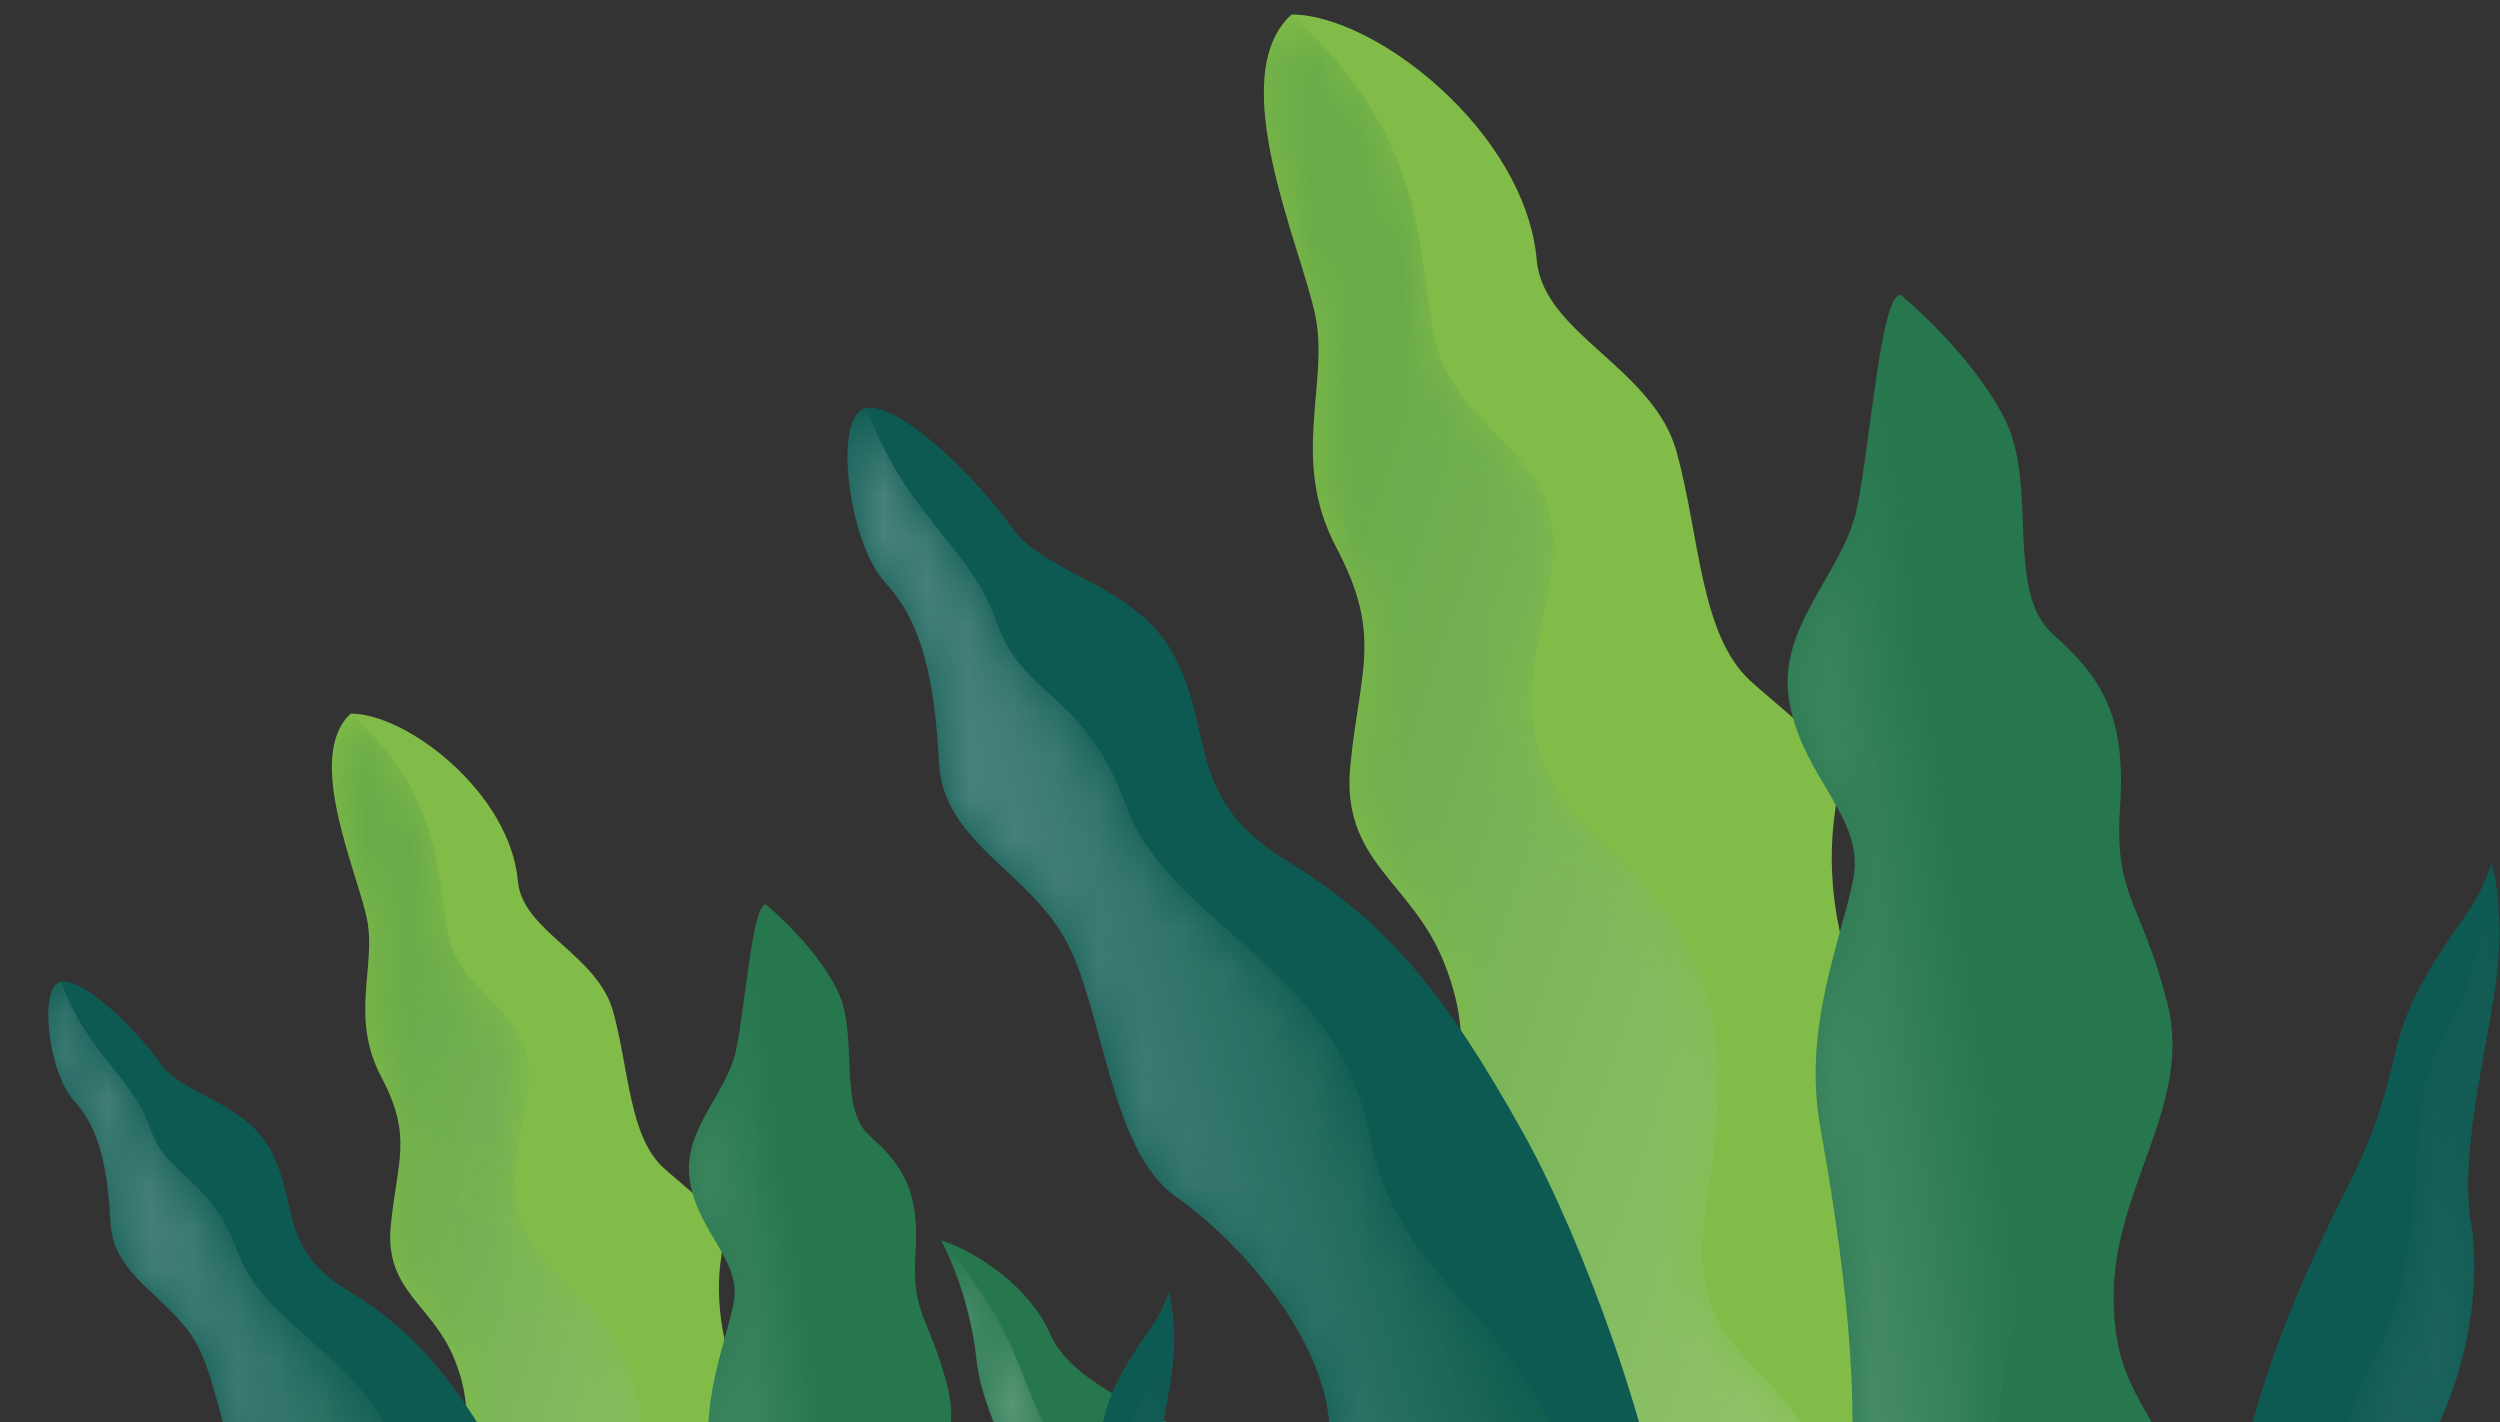 <svg width="58" height="33" viewBox="0 0 58 33" fill="none" xmlns="http://www.w3.org/2000/svg"><rect x="0" y="0" width="58" height="33" fill="#333333" stroke="none"/><path d="M31.003 12.702C32.084 14.746 31.544 15.546 31.328 17.768C31.111 19.99 32.733 20.434 33.49 22.301C34.247 24.167 33.706 25.056 33.923 27.367C34.139 29.678 35.004 29.855 35.761 31.988C36.518 34.121 35.761 37.054 35.22 41.054C34.886 43.529 35.669 48.112 36.315 51.248H46.243C45.479 45.319 44.401 35.785 45.06 33.677C46.033 30.566 44.52 25.412 43.546 23.812C42.573 22.212 42.357 20.257 42.573 18.835C42.789 17.413 41.816 16.879 40.627 15.813C39.438 14.746 39.438 12.435 38.897 10.48C38.356 8.525 35.804 7.749 35.653 6.036C35.389 3.05 31.893 0.336 29.964 0.336C28.376 1.786 30.192 5.725 30.517 7.325C30.841 8.925 29.922 10.658 31.003 12.702Z" fill="#80BC47"/><mask id="mask0_6796_7875" style="mask-type:alpha" maskUnits="userSpaceOnUse" x="29" y="0" width="14" height="52"><path d="M31.005 12.699C32.086 14.743 31.546 15.543 31.329 17.765C31.113 19.987 32.735 20.432 33.492 22.298C34.249 24.164 33.708 25.053 33.925 27.364C34.141 29.675 35.006 29.852 35.763 31.986C36.52 34.118 35.763 37.051 35.222 41.051C34.888 43.526 35.671 48.109 36.317 51.245H42.648C42.233 47.861 41.882 44.171 42.034 42.318C42.359 38.385 43.494 36.452 42.278 33.852C41.061 31.252 39.034 31.452 39.602 27.919C40.169 24.387 40.088 22.053 37.169 19.52C34.249 16.988 36.195 14.454 36.033 12.388C35.871 10.322 33.681 9.855 33.276 7.789C32.87 5.722 33.1 3.168 29.966 0.333C28.378 1.783 30.194 5.722 30.518 7.322C30.843 8.922 29.924 10.655 31.005 12.699Z" fill="url(#paint0_linear_6796_7875)"/></mask><g mask="url(#mask0_6796_7875)"><path opacity="0.26" d="M31.003 12.702C32.084 14.746 31.544 15.546 31.327 17.768C31.111 19.99 32.733 20.434 33.49 22.301C34.247 24.167 33.706 25.056 33.923 27.367C34.139 29.678 35.004 29.855 35.761 31.988C36.518 34.121 35.761 37.054 35.22 41.054C34.886 43.529 35.669 48.112 36.315 51.248H42.646C42.231 47.864 41.88 44.174 42.032 42.32C42.357 38.388 43.492 36.455 42.276 33.855C41.059 31.255 39.032 31.455 39.599 27.922C40.167 24.39 40.086 22.056 37.166 19.523C34.247 16.99 36.193 14.457 36.031 12.391C35.869 10.325 33.679 9.858 33.274 7.792C32.868 5.725 33.098 3.171 29.964 0.336C28.376 1.786 30.192 5.725 30.517 7.325C30.841 8.925 29.922 10.658 31.003 12.702Z" fill="url(#paint1_linear_6796_7875)"/></g><path d="M43.049 51.239C41.845 46.347 42 38.208 42.638 35.997C43.437 33.226 42.631 28.402 42.228 26.129C41.826 23.855 42.697 21.861 42.992 20.42C43.287 18.979 41.849 18.09 41.518 16.315C41.187 14.541 42.767 13.324 43.085 11.772C43.403 10.22 43.632 6.839 44.095 6.84C44.095 6.84 45.731 8.173 46.513 9.727C47.294 11.28 46.505 13.718 47.632 14.718C48.758 15.718 49.328 16.606 49.186 18.712C49.044 20.818 49.669 20.875 50.28 23.26C50.892 25.645 48.99 27.581 49.036 30.187C49.081 32.793 50.399 32.573 51.551 37.121C52.368 40.346 50.477 47.411 49.309 51.249L43.049 51.239Z" fill="#27774E"/><mask id="mask1_6796_7875" style="mask-type:alpha" maskUnits="userSpaceOnUse" x="41" y="6" width="7" height="46"><path d="M43.049 51.24C41.845 46.349 42 38.209 42.638 35.998C43.437 33.228 42.631 28.404 42.228 26.13C41.826 23.857 42.697 21.863 42.992 20.422C43.287 18.981 41.849 18.091 41.518 16.317C41.187 14.542 42.767 13.325 43.085 11.774C43.403 10.222 43.632 6.841 44.095 6.842C44.048 9.613 45.691 9.783 45.318 11.889C44.945 13.995 43.584 14.99 45.21 16.656C46.836 18.322 46.26 18.875 46.134 22.035C46.008 25.194 48.432 25.617 47.364 28.572C46.121 32.01 45.94 35.227 47.22 37.601C48.779 40.49 46.997 45.431 47.444 48.781C47.207 49.774 47.152 50.586 47.202 51.248L43.049 51.24Z" fill="url(#paint2_linear_6796_7875)"/></mask><g mask="url(#mask1_6796_7875)"><path opacity="0.26" d="M43.049 51.239C41.845 46.347 42 38.208 42.638 35.997C43.437 33.226 42.631 28.402 42.228 26.129C41.826 23.855 42.697 21.861 42.992 20.42C43.287 18.979 41.849 18.09 41.518 16.315C41.187 14.541 42.767 13.324 43.085 11.772C43.403 10.22 43.632 6.839 44.095 6.84C44.048 9.612 45.691 9.781 45.318 11.887C44.945 13.993 43.584 14.988 45.21 16.654C46.836 18.32 46.26 18.873 46.134 22.033C46.008 25.193 48.432 25.615 47.364 28.57C46.121 32.008 45.94 35.226 47.22 37.599C48.779 40.488 46.997 45.429 47.444 48.78C47.207 49.772 47.152 50.585 47.202 51.246L43.049 51.239Z" fill="url(#paint3_linear_6796_7875)"/></g><path d="M20.104 9.464C20.896 9.351 22.677 11.102 23.469 12.232C24.26 13.361 26.388 13.53 27.278 15.281C28.169 17.032 27.526 18.556 29.851 19.968C32.176 21.38 33.536 23.053 35.343 26.293C36.728 28.778 38.46 33.522 38.707 36.289C38.954 39.056 40.29 41.767 41.923 44.591C42.826 46.152 43.168 49.008 43.295 51.251H39.413C38.429 49.767 36.791 48.133 36.431 46.736C35.936 44.816 36.233 41.71 35.145 39.847C34.056 37.983 30.939 35.047 30.84 33.07C30.741 31.093 28.812 28.835 27.278 27.762C25.744 26.689 25.596 23.357 24.706 21.776C23.815 20.194 21.886 19.517 21.787 17.709C21.688 15.902 21.44 14.491 20.55 13.53C19.659 12.57 19.313 9.577 20.104 9.464Z" fill="#0D5A52"/><mask id="mask2_6796_7875" style="mask-type:alpha" maskUnits="userSpaceOnUse" x="19" y="9" width="23" height="43"><path d="M19.89 9.592L20.102 9.465C20.992 11.949 22.477 12.627 23.12 14.434C23.763 16.241 25.148 16.015 26.138 18.726C27.127 21.437 31.044 22.442 31.778 26.35C32.64 30.943 37.15 30.355 36.983 38.973C36.911 42.735 39.587 43.083 40.893 46.363C41.786 48.607 41.507 51.247 41.507 51.247H39.41C38.427 49.764 36.788 48.133 36.428 46.737C35.934 44.817 36.23 41.711 35.142 39.847C34.054 37.983 30.937 35.047 30.838 33.07C30.739 31.094 28.809 28.835 27.276 27.762C25.742 26.689 25.593 23.357 24.703 21.776C23.812 20.195 21.883 19.517 21.784 17.71C21.685 15.902 21.438 14.491 20.547 13.531C19.75 12.672 19.39 10.187 19.89 9.592Z" fill="url(#paint4_linear_6796_7875)"/></mask><g mask="url(#mask2_6796_7875)"><path opacity="0.26" d="M19.892 9.591L20.104 9.463C20.995 11.948 22.479 12.626 23.122 14.433C23.765 16.24 25.151 16.014 26.14 18.725C27.13 21.436 31.047 22.441 31.78 26.349C32.642 30.942 37.153 30.354 36.986 38.972C36.913 42.734 39.59 43.082 40.895 46.362C41.788 48.606 41.509 51.246 41.509 51.246H39.413C38.43 49.763 36.791 48.132 36.431 46.736C35.936 44.816 36.233 41.71 35.144 39.846C34.056 37.982 30.939 35.046 30.84 33.069C30.741 31.093 28.812 28.834 27.278 27.761C25.744 26.688 25.596 23.356 24.705 21.775C23.815 20.193 21.885 19.516 21.786 17.709C21.687 15.901 21.44 14.49 20.549 13.53C19.753 12.671 19.392 10.186 19.892 9.591Z" fill="url(#paint5_linear_6796_7875)"/></g><path d="M23.811 51.251C22.773 49.211 22.056 46.871 22.056 45.438C22.056 43.066 21.872 39.903 20.955 38.717C20.038 37.531 19.733 36.12 19.977 35.103C20.221 34.087 19.733 32.675 19.427 31.376C19.121 30.077 19.488 29.23 19.488 29.23C19.916 30.077 20.283 30.134 21.139 31.206C21.994 32.279 21.628 32.788 22.85 34.482C24.073 36.176 25.174 37.927 25.602 40.016C26.029 42.106 27.741 44.308 29.209 46.285C30.241 47.676 30.904 49.405 31.295 51.251H23.811V51.251Z" fill="#538F5D"/><mask id="mask3_6796_7875" style="mask-type:alpha" maskUnits="userSpaceOnUse" x="19" y="29" width="10" height="23"><path d="M23.812 51.25C22.774 49.21 22.057 46.871 22.057 45.437C22.057 43.065 21.873 39.903 20.956 38.717C20.039 37.531 19.733 36.119 19.978 35.102C20.223 34.086 19.733 32.674 19.428 31.375C19.122 30.076 19.489 29.229 19.489 29.229C19.835 32.034 20.977 31.77 21.18 33.427C21.384 35.084 21.384 36.213 22.281 37.343C23.177 38.472 23.096 39.94 24.319 42.651C25.541 45.362 27.783 47.884 28.191 49.729C28.273 50.1 28.368 50.634 28.467 51.25H23.812V51.25Z" fill="url(#paint6_linear_6796_7875)"/></mask><g mask="url(#mask3_6796_7875)"><path opacity="0.14" d="M23.811 51.251C22.773 49.211 22.056 46.871 22.056 45.438C22.056 43.066 21.872 39.903 20.955 38.717C20.038 37.531 19.733 36.12 19.977 35.103C20.221 34.087 19.733 32.675 19.427 31.376C19.121 30.077 19.488 29.23 19.488 29.23C19.834 32.035 20.976 31.771 21.179 33.428C21.383 35.084 21.383 36.214 22.28 37.343C23.177 38.473 23.095 39.941 24.318 42.652C25.54 45.362 27.782 47.885 28.19 49.73C28.272 50.1 28.367 50.635 28.466 51.251H23.811V51.251Z" fill="url(#paint7_linear_6796_7875)"/></g><path d="M53.546 51.247C54.569 48.355 55.276 45.038 55.276 43.006C55.276 39.643 55.457 35.16 56.361 33.478C57.266 31.797 57.567 29.795 57.326 28.354C57.085 26.913 57.567 24.911 57.868 23.07C58.17 21.228 57.808 20.027 57.808 20.027C57.386 21.228 57.025 21.308 56.181 22.829C55.337 24.351 55.698 25.071 54.493 27.473C53.287 29.875 52.202 32.357 51.78 35.32C51.358 38.282 49.67 41.405 48.223 44.207C47.205 46.179 46.551 48.63 46.166 51.247H53.546V51.247Z" fill="#0D5A52"/><mask id="mask4_6796_7875" style="mask-type:alpha" maskUnits="userSpaceOnUse" x="48" y="20" width="10" height="32"><path d="M53.544 51.246C54.567 48.355 55.274 45.038 55.274 43.005C55.274 39.642 55.455 35.159 56.359 33.477C57.264 31.796 57.565 29.794 57.324 28.353C57.083 26.912 57.565 24.91 57.867 23.069C58.168 21.227 57.806 20.026 57.806 20.026C57.465 24.003 56.339 23.629 56.138 25.978C55.938 28.327 55.938 29.928 55.053 31.529C54.169 33.13 54.249 35.212 53.044 39.055C51.838 42.898 49.628 46.475 49.226 49.09C49.145 49.616 49.051 50.374 48.953 51.246H53.544V51.246Z" fill="url(#paint8_linear_6796_7875)"/></mask><g mask="url(#mask4_6796_7875)"><path opacity="0.14" d="M53.545 51.247C54.568 48.355 55.275 45.038 55.275 43.005C55.275 39.643 55.456 35.159 56.36 33.478C57.265 31.796 57.566 29.795 57.325 28.354C57.084 26.912 57.566 24.911 57.867 23.069C58.169 21.228 57.807 20.027 57.807 20.027C57.466 24.003 56.34 23.63 56.139 25.978C55.938 28.327 55.938 29.928 55.054 31.529C54.17 33.131 54.251 35.212 53.045 39.056C51.839 42.899 49.629 46.475 49.227 49.09C49.146 49.616 49.052 50.374 48.954 51.247H53.545V51.247Z" fill="url(#paint9_linear_6796_7875)"/></g><path d="M24.349 30.921C24.786 31.938 26.208 32.615 28.34 33.575C30.472 34.535 31.505 35.189 33.424 38.319C34.463 40.013 35.72 42.724 36.595 46.621C36.995 48.404 37.509 50.017 37.95 51.248H33.807V50.913C33.807 48.202 30.144 45.153 29.269 42.781C28.394 40.409 26.809 37.867 25.606 36.851C24.404 35.834 22.818 33.124 22.654 31.543C22.49 29.961 21.834 28.775 21.834 28.775C22.709 29.058 23.912 29.905 24.349 30.921Z" fill="#27774E"/><mask id="mask5_6796_7875" style="mask-type:alpha" maskUnits="userSpaceOnUse" x="21" y="28" width="15" height="24"><path d="M24.348 33.291C25.223 34.985 26.644 34.194 29.159 36.566C31.674 38.938 30.471 39.164 32.712 42.722C34.954 46.279 35.337 47.691 35.719 50.402C35.755 50.653 35.809 50.938 35.878 51.245H33.806V50.91C33.806 48.2 30.143 45.15 29.268 42.778C28.393 40.406 26.808 37.865 25.605 36.849C24.402 35.832 22.817 33.121 22.653 31.54C22.489 29.959 21.833 28.773 21.833 28.773C23.637 30.919 23.473 31.596 24.348 33.291Z" fill="url(#paint10_linear_6796_7875)"/></mask><g mask="url(#mask5_6796_7875)"><path opacity="0.26" d="M24.349 33.293C25.224 34.987 26.645 34.197 29.16 36.569C31.675 38.94 30.472 39.166 32.713 42.724C34.955 46.282 35.337 47.694 35.72 50.404C35.756 50.655 35.81 50.94 35.879 51.248H33.807V50.913C33.807 48.202 30.144 45.153 29.269 42.781C28.394 40.409 26.809 37.867 25.606 36.851C24.404 35.834 22.818 33.124 22.654 31.543C22.49 29.961 21.834 28.775 21.834 28.775C23.638 30.921 23.474 31.599 24.349 33.293Z" fill="url(#paint11_linear_6796_7875)"/></g><path d="M8.846 24.984C9.583 26.377 9.215 26.922 9.067 28.437C8.92 29.951 10.025 30.254 10.541 31.526C11.057 32.798 10.688 33.404 10.836 34.979C10.983 36.553 11.573 36.675 12.089 38.128C12.605 39.582 12.089 41.581 11.72 44.307C11.492 45.994 12.026 49.117 12.466 51.255H19.233C18.712 47.214 17.977 40.716 18.427 39.279C19.09 37.159 18.058 33.646 17.395 32.556C16.732 31.465 16.584 30.133 16.732 29.164C16.879 28.195 16.216 27.831 15.405 27.104C14.594 26.377 14.594 24.802 14.226 23.47C13.857 22.137 12.118 21.608 12.015 20.441C11.835 18.406 9.452 16.556 8.138 16.556C7.056 17.544 8.293 20.229 8.514 21.32C8.736 22.41 8.109 23.591 8.846 24.984Z" fill="#80BC47"/><mask id="mask6_6796_7875" style="mask-type:alpha" maskUnits="userSpaceOnUse" x="7" y="16" width="10" height="36"><path d="M8.846 24.985C9.583 26.378 9.214 26.923 9.067 28.437C8.92 29.951 10.025 30.254 10.541 31.526C11.057 32.798 10.688 33.404 10.836 34.979C10.983 36.554 11.573 36.675 12.089 38.129C12.604 39.583 12.089 41.581 11.72 44.307C11.492 45.994 12.026 49.118 12.466 51.255H16.781C16.498 48.949 16.259 46.434 16.363 45.17C16.584 42.49 17.358 41.173 16.529 39.401C15.7 37.629 14.318 37.765 14.705 35.358C15.092 32.95 15.036 31.36 13.047 29.634C11.057 27.907 12.383 26.181 12.273 24.773C12.162 23.364 10.67 23.046 10.394 21.638C10.117 20.23 10.274 18.488 8.138 16.556C7.056 17.545 8.293 20.23 8.514 21.32C8.735 22.41 8.109 23.591 8.846 24.985Z" fill="url(#paint12_linear_6796_7875)"/></mask><g mask="url(#mask6_6796_7875)"><path opacity="0.26" d="M8.846 24.984C9.583 26.377 9.214 26.923 9.067 28.437C8.92 29.951 10.025 30.254 10.541 31.526C11.057 32.798 10.688 33.404 10.836 34.979C10.983 36.554 11.573 36.675 12.089 38.128C12.604 39.582 12.089 41.581 11.72 44.307C11.492 45.994 12.026 49.117 12.466 51.255H16.781C16.498 48.949 16.259 46.434 16.363 45.17C16.584 42.49 17.358 41.172 16.529 39.401C15.7 37.629 14.318 37.765 14.705 35.357C15.092 32.95 15.036 31.359 13.047 29.633C11.057 27.907 12.383 26.18 12.273 24.772C12.162 23.364 10.67 23.046 10.394 21.637C10.117 20.229 10.274 18.488 8.138 16.556C7.056 17.544 8.293 20.229 8.514 21.32C8.735 22.41 8.109 23.591 8.846 24.984Z" fill="url(#paint13_linear_6796_7875)"/></g><path d="M17.057 51.246C16.236 47.912 16.342 42.365 16.777 40.858C17.321 38.97 16.772 35.682 16.497 34.132C16.223 32.583 16.817 31.224 17.018 30.242C17.219 29.26 16.239 28.653 16.013 27.444C15.788 26.235 16.865 25.405 17.081 24.348C17.298 23.29 17.454 20.986 17.77 20.986C17.77 20.986 18.885 21.895 19.417 22.954C19.95 24.013 19.413 25.674 20.18 26.355C20.948 27.037 21.336 27.642 21.24 29.078C21.143 30.513 21.569 30.552 21.985 32.177C22.402 33.802 21.106 35.122 21.137 36.898C21.168 38.674 22.066 38.524 22.851 41.624C23.408 43.822 22.119 48.637 21.323 51.253L17.057 51.246Z" fill="#27774E"/><mask id="mask7_6796_7875" style="mask-type:alpha" maskUnits="userSpaceOnUse" x="15" y="20" width="6" height="32"><path d="M17.056 51.246C16.235 47.912 16.341 42.365 16.776 40.858C17.32 38.97 16.771 35.682 16.496 34.133C16.222 32.583 16.816 31.224 17.017 30.242C17.218 29.26 16.238 28.654 16.012 27.444C15.787 26.235 16.864 25.406 17.08 24.348C17.297 23.291 17.453 20.986 17.768 20.987C17.737 22.876 18.857 22.991 18.602 24.426C18.348 25.862 17.42 26.54 18.529 27.675C19.637 28.811 19.244 29.188 19.158 31.341C19.072 33.495 20.724 33.782 19.996 35.797C19.149 38.139 19.026 40.333 19.899 41.95C20.961 43.919 19.747 47.287 20.051 49.57C19.89 50.247 19.852 50.8 19.886 51.251L17.056 51.246Z" fill="url(#paint14_linear_6796_7875)"/></mask><g mask="url(#mask7_6796_7875)"><path opacity="0.26" d="M17.057 51.246C16.236 47.912 16.342 42.365 16.777 40.858C17.321 38.97 16.772 35.682 16.497 34.132C16.223 32.583 16.817 31.224 17.018 30.242C17.219 29.26 16.239 28.653 16.013 27.444C15.788 26.235 16.865 25.405 17.081 24.348C17.298 23.29 17.454 20.986 17.77 20.986C17.738 22.875 18.858 22.991 18.603 24.426C18.349 25.861 17.421 26.54 18.529 27.675C19.638 28.81 19.245 29.188 19.159 31.341C19.073 33.494 20.725 33.782 19.997 35.796C19.151 38.139 19.027 40.332 19.9 41.95C20.962 43.919 19.747 47.286 20.052 49.57C19.891 50.246 19.853 50.8 19.887 51.251L17.057 51.246Z" fill="url(#paint15_linear_6796_7875)"/></g><path d="M1.421 22.775C1.96 22.698 3.174 23.891 3.713 24.661C4.253 25.431 5.703 25.546 6.31 26.739C6.917 27.933 6.478 28.972 8.063 29.934C9.648 30.896 10.575 32.036 11.806 34.245C12.75 35.938 13.93 39.171 14.099 41.057C14.267 42.943 15.178 44.791 16.291 46.715C16.906 47.779 17.14 49.726 17.226 51.254H14.58C13.91 50.243 12.793 49.129 12.548 48.178C12.211 46.869 12.413 44.752 11.671 43.482C10.929 42.212 8.805 40.21 8.738 38.863C8.67 37.516 7.355 35.977 6.31 35.245C5.264 34.514 5.163 32.243 4.556 31.166C3.949 30.088 2.634 29.626 2.567 28.395C2.5 27.163 2.331 26.201 1.724 25.546C1.117 24.892 0.881 22.852 1.421 22.775Z" fill="#0D5A52"/><mask id="mask8_6796_7875" style="mask-type:alpha" maskUnits="userSpaceOnUse" x="1" y="22" width="16" height="30"><path d="M1.28 22.862L1.425 22.775C2.031 24.469 3.043 24.93 3.481 26.162C3.92 27.394 4.864 27.24 5.538 29.087C6.213 30.935 8.882 31.619 9.382 34.283C9.97 37.413 13.044 37.013 12.93 42.886C12.88 45.45 14.705 45.687 15.594 47.923C16.203 49.452 16.013 51.251 16.013 51.251H14.584C13.914 50.241 12.797 49.129 12.552 48.177C12.214 46.869 12.417 44.752 11.675 43.482C10.933 42.212 8.809 40.21 8.741 38.863C8.674 37.516 7.359 35.977 6.314 35.245C5.268 34.514 5.167 32.243 4.56 31.166C3.953 30.088 2.638 29.626 2.571 28.394C2.503 27.163 2.335 26.201 1.728 25.546C1.185 24.961 0.939 23.267 1.28 22.862Z" fill="url(#paint16_linear_6796_7875)"/></mask><g mask="url(#mask8_6796_7875)"><path opacity="0.26" d="M1.276 22.861L1.42 22.774C2.027 24.468 3.039 24.93 3.477 26.162C3.915 27.393 4.859 27.239 5.534 29.087C6.208 30.934 8.878 31.619 9.378 34.282C9.965 37.413 13.039 37.012 12.925 42.885C12.876 45.449 14.7 45.687 15.59 47.922C16.198 49.451 16.008 51.251 16.008 51.251H14.58C13.91 50.24 12.792 49.128 12.547 48.177C12.21 46.868 12.412 44.751 11.671 43.481C10.929 42.211 8.804 40.21 8.737 38.863C8.67 37.516 7.355 35.976 6.309 35.245C5.264 34.514 5.163 32.243 4.556 31.165C3.949 30.087 2.634 29.625 2.566 28.394C2.499 27.162 2.33 26.2 1.724 25.546C1.181 24.96 0.935 23.267 1.276 22.861Z" fill="url(#paint17_linear_6796_7875)"/></g><path d="M24.212 51.255C24.91 49.284 25.391 47.023 25.391 45.638C25.391 43.346 25.515 40.29 26.131 39.144C26.747 37.998 26.953 36.634 26.788 35.652C26.624 34.67 26.953 33.306 27.158 32.051C27.363 30.796 27.117 29.977 27.117 29.977C26.829 30.796 26.583 30.85 26.008 31.887C25.433 32.924 25.679 33.415 24.857 35.052C24.036 36.689 23.296 38.38 23.009 40.399C22.721 42.418 21.57 44.547 20.584 46.456C19.891 47.8 19.445 49.471 19.182 51.255H24.212V51.255Z" fill="#0D5A52"/><mask id="mask9_6796_7875" style="mask-type:alpha" maskUnits="userSpaceOnUse" x="21" y="29" width="7" height="23"><path d="M24.212 51.257C24.91 49.286 25.392 47.026 25.392 45.64C25.392 43.348 25.515 40.293 26.131 39.147C26.747 38.001 26.953 36.637 26.788 35.654C26.624 34.672 26.953 33.308 27.158 32.053C27.364 30.798 27.117 29.98 27.117 29.98C26.884 32.69 26.117 32.435 25.98 34.036C25.844 35.636 25.844 36.728 25.241 37.819C24.638 38.91 24.693 40.329 23.872 42.948C23.05 45.568 21.543 48.005 21.27 49.787C21.214 50.146 21.15 50.662 21.084 51.257H24.212V51.257Z" fill="url(#paint18_linear_6796_7875)"/></mask><g mask="url(#mask9_6796_7875)"><path opacity="0.14" d="M24.212 51.255C24.909 49.284 25.391 47.023 25.391 45.638C25.391 43.346 25.514 40.29 26.131 39.144C26.747 37.998 26.952 36.634 26.788 35.652C26.624 34.67 26.952 33.306 27.158 32.051C27.363 30.796 27.117 29.977 27.117 29.977C26.884 32.687 26.117 32.433 25.98 34.033C25.843 35.634 25.843 36.725 25.241 37.816C24.638 38.908 24.693 40.327 23.871 42.946C23.049 45.565 21.543 48.002 21.269 49.785C21.214 50.143 21.15 50.66 21.083 51.255H24.212V51.255Z" fill="url(#paint19_linear_6796_7875)"/></g><defs><linearGradient id="paint0_linear_6796_7875" x1="26.738" y1="23.618" x2="49.047" y2="31.169" gradientUnits="userSpaceOnUse"><stop stop-color="white"/><stop offset="1"/></linearGradient><linearGradient id="paint1_linear_6796_7875" x1="26.736" y1="23.621" x2="49.045" y2="31.171" gradientUnits="userSpaceOnUse"><stop stop-color="#27774E"/><stop offset="1" stop-color="white"/></linearGradient><linearGradient id="paint2_linear_6796_7875" x1="46.637" y1="28.743" x2="39.865" y2="29.75" gradientUnits="userSpaceOnUse"><stop stop-color="white"/><stop offset="1"/></linearGradient><linearGradient id="paint3_linear_6796_7875" x1="46.637" y1="28.741" x2="39.865" y2="29.748" gradientUnits="userSpaceOnUse"><stop stop-color="#27774E"/><stop offset="1" stop-color="white"/></linearGradient><linearGradient id="paint4_linear_6796_7875" x1="34.039" y1="29.105" x2="25.78" y2="31.556" gradientUnits="userSpaceOnUse"><stop stop-color="white"/><stop offset="1"/></linearGradient><linearGradient id="paint5_linear_6796_7875" x1="34.042" y1="29.104" x2="25.782" y2="31.555" gradientUnits="userSpaceOnUse"><stop stop-color="#27774E"/><stop offset="1" stop-color="white"/></linearGradient><linearGradient id="paint6_linear_6796_7875" x1="23.924" y1="40.256" x2="20.199" y2="41.622" gradientUnits="userSpaceOnUse"><stop stop-color="white"/><stop offset="1"/></linearGradient><linearGradient id="paint7_linear_6796_7875" x1="23.923" y1="40.257" x2="20.198" y2="41.623" gradientUnits="userSpaceOnUse"><stop stop-color="#456B6A"/><stop offset="1" stop-color="white"/></linearGradient><linearGradient id="paint8_linear_6796_7875" x1="53.323" y1="35.618" x2="58.419" y2="37.453" gradientUnits="userSpaceOnUse"><stop stop-color="white"/><stop offset="1"/></linearGradient><linearGradient id="paint9_linear_6796_7875" x1="53.324" y1="35.619" x2="58.42" y2="37.453" gradientUnits="userSpaceOnUse"><stop stop-color="#456B6A"/><stop offset="1" stop-color="white"/></linearGradient><linearGradient id="paint10_linear_6796_7875" x1="31.461" y1="38.915" x2="25.181" y2="40.632" gradientUnits="userSpaceOnUse"><stop stop-color="white"/><stop offset="1"/></linearGradient><linearGradient id="paint11_linear_6796_7875" x1="31.462" y1="38.918" x2="25.183" y2="40.634" gradientUnits="userSpaceOnUse"><stop stop-color="#27774E"/><stop offset="1" stop-color="white"/></linearGradient><linearGradient id="paint12_linear_6796_7875" x1="5.938" y1="32.426" x2="21.142" y2="37.572" gradientUnits="userSpaceOnUse"><stop stop-color="white"/><stop offset="1"/></linearGradient><linearGradient id="paint13_linear_6796_7875" x1="5.938" y1="32.426" x2="21.142" y2="37.572" gradientUnits="userSpaceOnUse"><stop stop-color="#27774E"/><stop offset="1" stop-color="white"/></linearGradient><linearGradient id="paint14_linear_6796_7875" x1="19.501" y1="35.913" x2="14.886" y2="36.599" gradientUnits="userSpaceOnUse"><stop stop-color="white"/><stop offset="1"/></linearGradient><linearGradient id="paint15_linear_6796_7875" x1="19.502" y1="35.913" x2="14.887" y2="36.599" gradientUnits="userSpaceOnUse"><stop stop-color="#27774E"/><stop offset="1" stop-color="white"/></linearGradient><linearGradient id="paint16_linear_6796_7875" x1="10.923" y1="36.161" x2="5.294" y2="37.831" gradientUnits="userSpaceOnUse"><stop stop-color="white"/><stop offset="1"/></linearGradient><linearGradient id="paint17_linear_6796_7875" x1="10.919" y1="36.16" x2="5.29" y2="37.831" gradientUnits="userSpaceOnUse"><stop stop-color="#27774E"/><stop offset="1" stop-color="white"/></linearGradient><linearGradient id="paint18_linear_6796_7875" x1="24.062" y1="40.606" x2="27.535" y2="41.856" gradientUnits="userSpaceOnUse"><stop stop-color="white"/><stop offset="1"/></linearGradient><linearGradient id="paint19_linear_6796_7875" x1="24.061" y1="40.603" x2="27.535" y2="41.854" gradientUnits="userSpaceOnUse"><stop stop-color="#456B6A"/><stop offset="1" stop-color="white"/></linearGradient></defs></svg>
